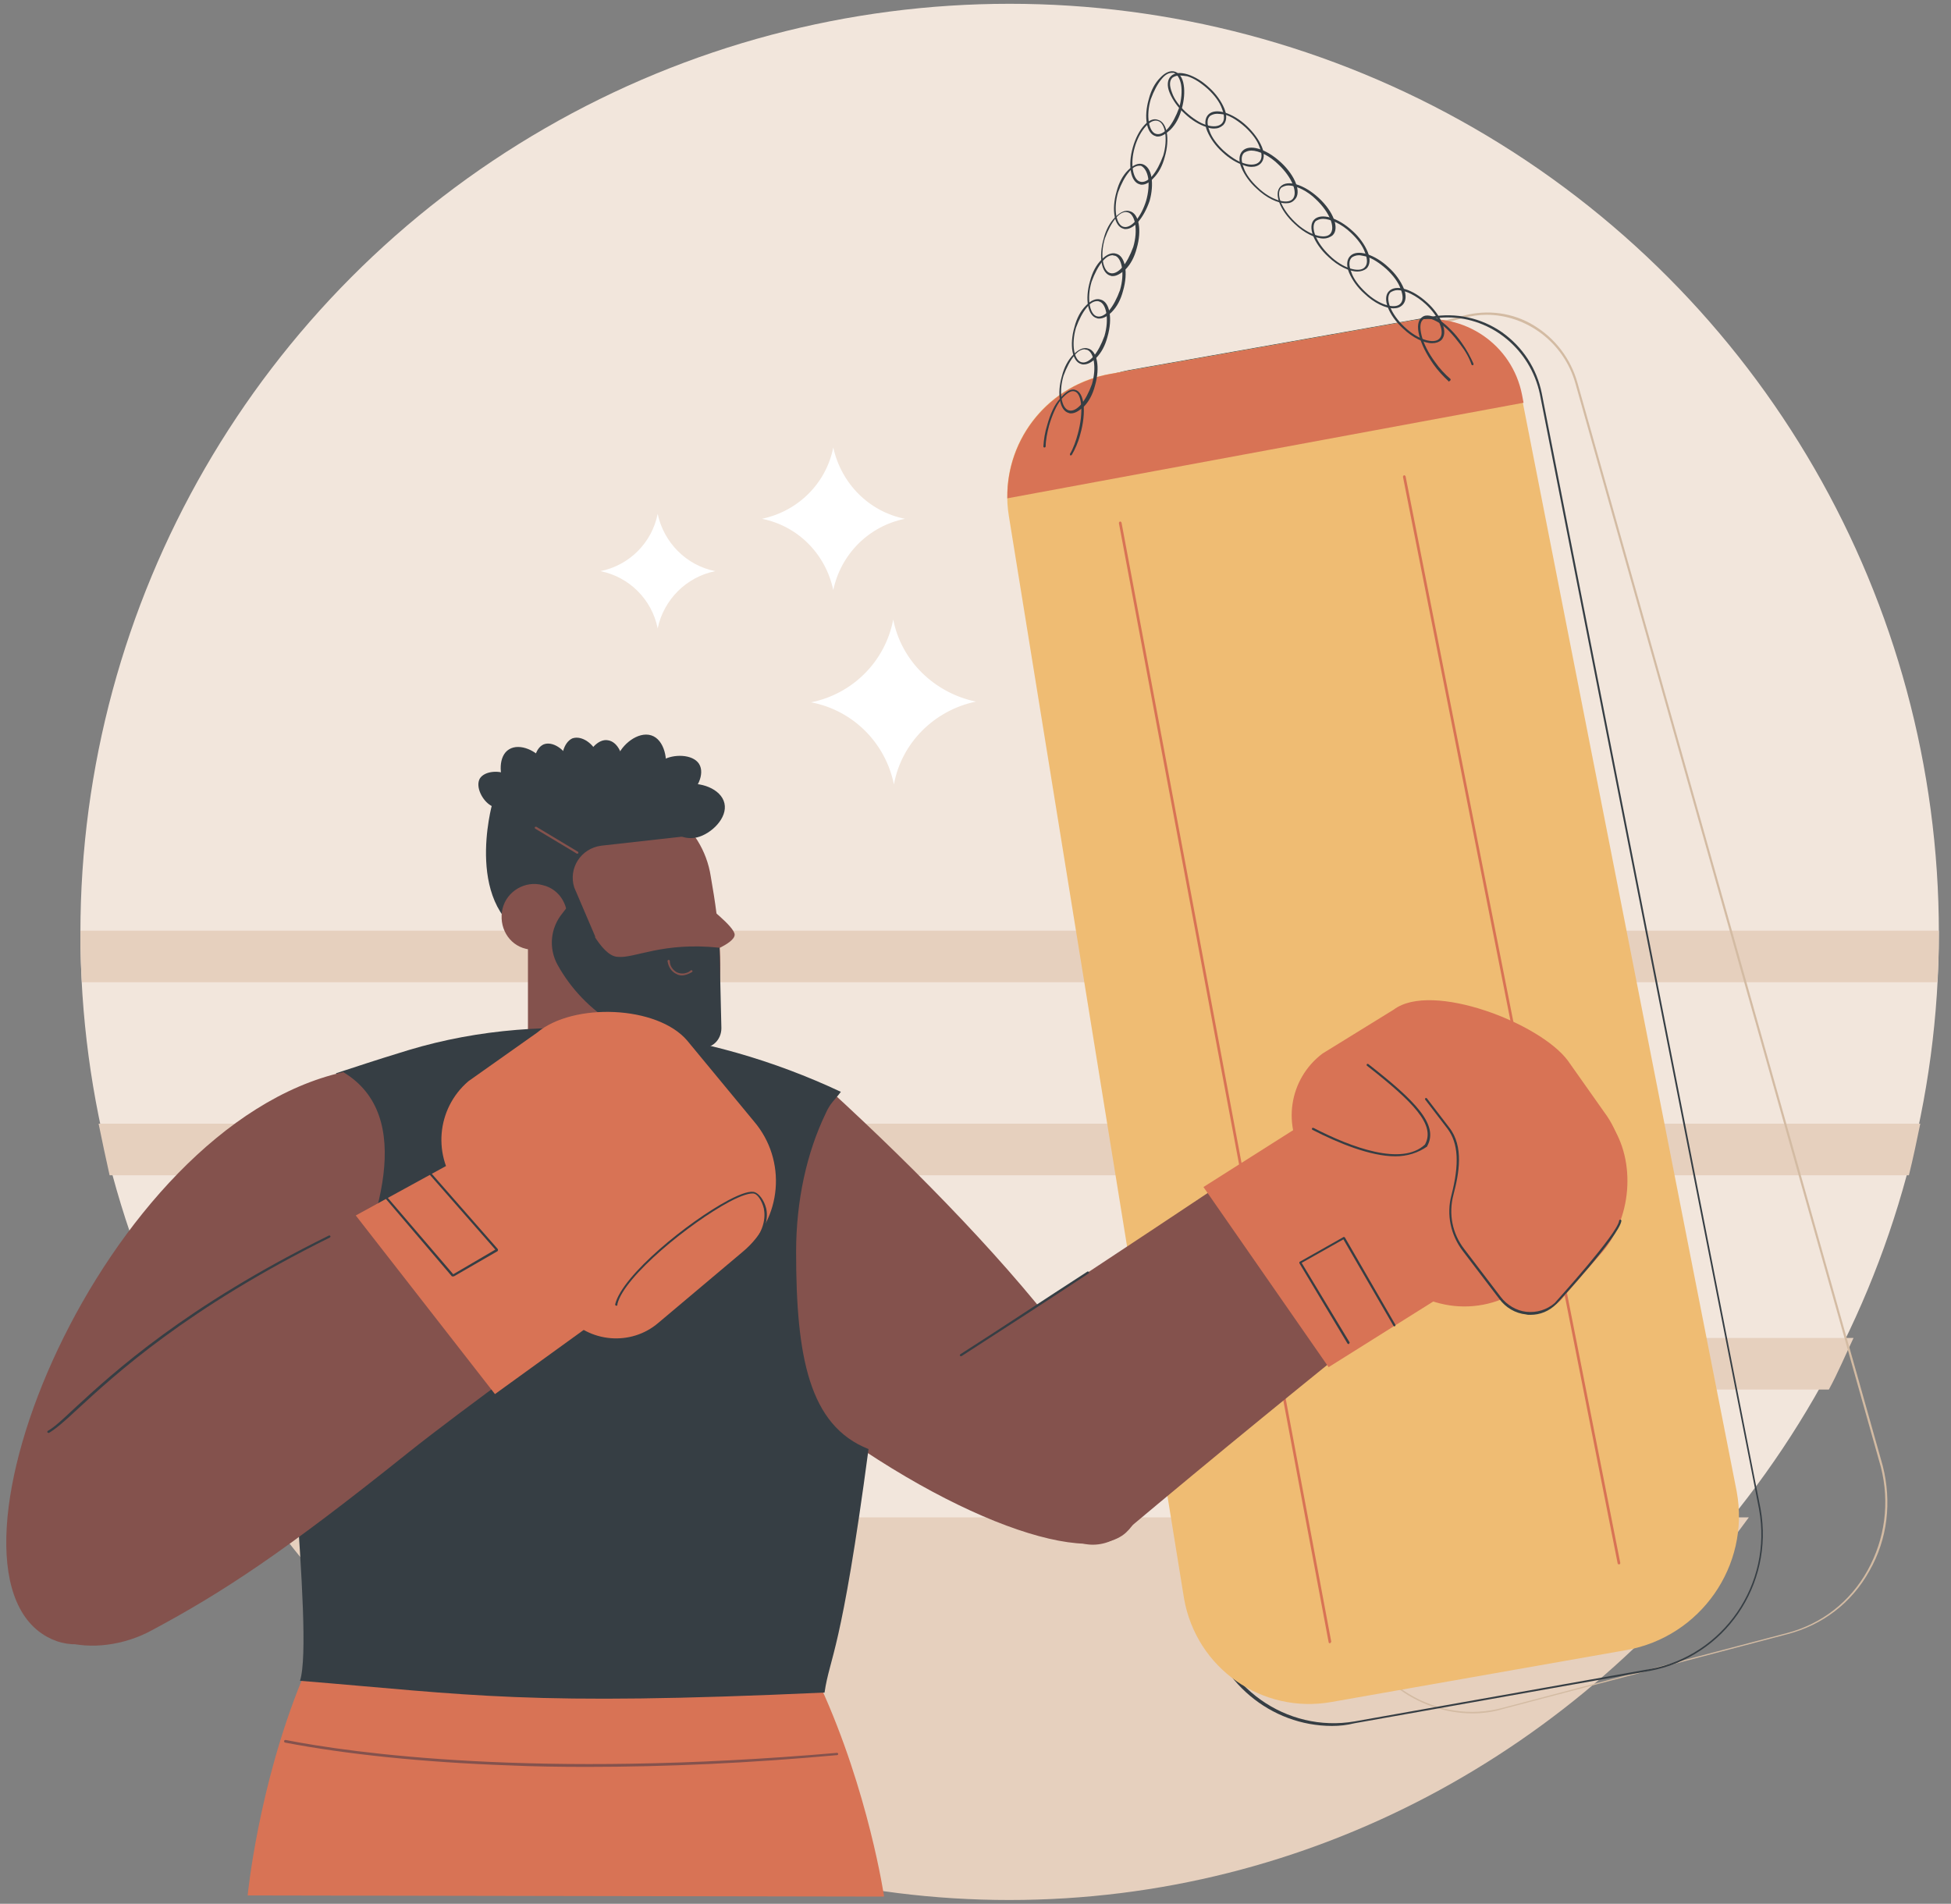 <?xml version="1.0" encoding="utf-8"?>
<!-- Generator: Adobe Illustrator 27.9.6, SVG Export Plug-In . SVG Version: 9.03 Build 54986)  -->
<svg version="1.1" id="Layer_1" xmlns="http://www.w3.org/2000/svg" xmlns:xlink="http://www.w3.org/1999/xlink" x="0px" y="0px"
	 viewBox="0 0 514.4 502" style="enable-background:new 0 0 514.4 502;" xml:space="preserve">
<rect x="0" y="0" width="514.4" height="502" fill="#808080" stroke="none"/>
<style type="text/css">
	.st0{fill:#F2E6DC;}
	.st1{fill:#E6D0BE;}
	.st2{fill:#FFFFFF;}
	.st3{fill:#D3BBA3;}
	.st4{fill:#363E44;}
	.st5{fill:#EFBC73;}
	.st6{fill:#D87355;}
	.st7{fill:#84524D;}
</style>
<g id="Boxing_1_">
	<circle class="st0" cx="266.2" cy="246" r="245"/>
	<g>
		<path class="st1" d="M71.1,400.1c44.7,61.2,115.5,100.9,195,100.9s150.3-39.5,195-100.9L71.1,400.1L71.1,400.1z"/>
		<path class="st1" d="M50.2,366.4h432c2.4-4.4,4.4-9.2,6.5-13.6H43.7C45.8,357.2,48,362.1,50.2,366.4z"/>
		<path class="st1" d="M506.3,296.3H26c0.9,4.4,1.9,9.2,2.9,13.6h474.4C504.4,305.5,505.4,300.7,506.3,296.3z"/>
		<path class="st1" d="M21.2,246c0,4.4,0.1,8.6,0.4,13h489.2c0.3-4.4,0.4-8.6,0.4-13c0-0.3,0-0.6,0-0.6h-490
			C21.2,245.3,21.2,245.7,21.2,246z"/>
	</g>
	<g>
		<path class="st2" d="M257.3,185L257.3,185c-11-2.3-19.7-10.8-21.8-21.7l0,0v0.1c-2.1,11-10.7,19.6-21.7,21.8l0,0h0.1
			c11,2.1,19.6,10.7,21.8,21.7l0,0v-0.1C237.7,195.9,246.3,187.3,257.3,185L257.3,185z"/>
		<path class="st2" d="M238.6,136.8L238.6,136.8c-9.5-1.9-16.8-9.3-18.9-18.8l0,0l0,0c-1.9,9.5-9.3,16.8-18.8,18.8l0,0l0,0
			c9.5,1.9,16.8,9.3,18.8,18.8l0,0l0,0C221.7,146.1,229.1,138.7,238.6,136.8L238.6,136.8z"/>
		<path class="st2" d="M188.6,150.6L188.6,150.6c-7.7-1.5-13.6-7.6-15.2-15.1l0,0l0,0c-1.5,7.6-7.5,13.6-15.1,15.1l0,0l0,0
			c7.6,1.5,13.6,7.5,15.1,15.1l0,0l0,0C175,158.1,181,152.1,188.6,150.6L188.6,150.6z"/>
	</g>
	<g>
		<path class="st3" d="M388.3,451.8c-14.7,0-28.4-10.2-32.5-25.4l-69.8-283c-2-8.6-0.9-17.4,3.5-24.9c4.4-7.6,11.2-13,19.6-15.1
			l76.9-20.2c6.2-1.6,12.8-0.8,18.4,2.6c5.6,3.4,9.7,8.7,11.5,15.1l80.5,285.6c2.4,9.5,1.3,19.3-3.5,27.7
			c-4.7,8.5-12.4,14.3-21.6,16.7l-74.9,19.7C393.8,451.4,391,451.8,388.3,451.8z M391.9,83c-1.9,0-4,0.3-5.9,0.8L309.2,104
			c-16.7,4.4-26.8,21.9-22.7,39.3l69.8,283c4.7,17.8,22.7,28.7,40,24l74.9-19.7l0.1,0.3l-0.1-0.3c9.1-2.4,16.6-8.2,21.2-16.5
			c4.6-8.3,5.9-17.9,3.5-27.3l-80.5-285.6C412.4,90.3,402.5,83,391.9,83z"/>
		<path class="st4" d="M351.2,455.1c-16.1,0-30.4-11.7-33.4-28.4L270.8,136c-1.4-8.8,0.6-17.7,5.6-24.8c5-7.2,12.6-12,21.2-13.6
			l79.8-14.1c6.5-1.1,13.1,0.3,18.6,4.1c5.5,3.9,9.2,9.6,10.5,16.1l57.7,294.2c3.6,20.1-9.6,39.1-29.3,42.7l-77.8,13.8
			C355.1,454.9,353.2,455.1,351.2,455.1z M381.7,83.7c-1.4,0-2.9,0.1-4.1,0.4l-79.8,14.1c-17.4,3.1-29.2,19.9-26.3,37.7l47.1,290.6
			c3.4,18.3,20.6,30.5,38.6,27.4l77.8-13.8v0.3v-0.3c19.4-3.5,32.4-22.4,28.8-42.1l-57.8-294.1C403.5,92.1,393.2,83.7,381.7,83.7z"
			/>
		<path class="st5" d="M428.8,435.1L351,448.8c-18.2,3.2-35.5-8.8-38.8-27.2L266,136.1c-2.9-17.7,9-34.4,26.6-37.5l79.8-14.1
			c13.3-2.3,25.9,6.4,28.7,19.6l56.8,289.2C461.5,412.8,448.4,431.6,428.8,435.1z"/>
		<path class="st6" d="M350.6,433.3c-0.1,0-0.3-0.1-0.3-0.3L295,137.9c0-0.1,0.1-0.3,0.3-0.4c0.1,0,0.3,0.1,0.4,0.3L351,432.9
			C350.8,433.2,350.8,433.3,350.6,433.3L350.6,433.3z"/>
		<path class="st6" d="M426.8,412.5c-0.1,0-0.3-0.1-0.3-0.3l-56.6-286.5c0-0.1,0.1-0.3,0.3-0.4c0.1,0,0.3,0.1,0.4,0.3l56.6,286.5
			C427.2,412.4,427.1,412.5,426.8,412.5C427,412.5,426.8,412.5,426.8,412.5z"/>
		<path class="st6" d="M401.7,106.2l-0.4-2.1c-2.6-13.3-15.3-21.9-28.7-19.6l-79.8,14.1c-16.1,2.9-27.4,16.8-27.2,32.8L401.7,106.2z
			"/>
		<g>
			<path class="st4" d="M282.3,120.1h-0.1c-0.1-0.1-0.1-0.3-0.1-0.4c0.9-1.5,1.6-3.5,2.1-5.4c1.5-5.5,1.1-10.6-0.9-11.1
				c-0.9-0.3-2.1,0.5-3.5,2.1c-1.3,1.6-2.4,4.2-3.2,6.9c-0.5,1.9-0.9,3.9-0.9,5.5c0,0.1-0.1,0.3-0.3,0.3c-0.2,0-0.3-0.1-0.3-0.3
				c0.1-1.8,0.4-3.7,1-5.6c0.8-2.9,1.9-5.4,3.4-7c1.4-1.8,2.9-2.7,4-2.3c2.4,0.6,3,5.9,1.3,11.8c-0.5,2-1.4,4-2.3,5.5
				C282.4,119.9,282.3,120.1,282.3,120.1z"/>
			<path class="st4" d="M282.4,109c-0.3,0-0.4,0-0.6-0.1c-2.4-0.6-3.2-5-1.8-9.8c0.6-2.3,1.6-4.2,3-5.6s2.7-2,3.9-1.6
				c2.4,0.6,3.2,5,1.8,9.8l0,0c-0.6,2.3-1.6,4.2-3,5.6C284.5,108.3,283.5,109,282.4,109z M286,92.1c-0.9,0-1.8,0.5-2.7,1.6
				c-1.1,1.3-2.1,3.2-2.9,5.4c-1.3,4.4-0.5,8.6,1.4,9.1c1,0.3,2.1-0.3,3.2-1.5c1.1-1.3,2.1-3.2,2.9-5.4c1.3-4.4,0.5-8.6-1.4-9.1
				C286.3,92.3,286.2,92.1,286,92.1z M288.3,101.4L288.3,101.4L288.3,101.4z"/>
			<path class="st4" d="M285.7,96.1c-0.3,0-0.4,0-0.6-0.1c-2.4-0.6-3.2-5-1.8-9.8c0.6-2.3,1.6-4.2,3-5.6c1.3-1.4,2.7-2,3.9-1.6
				c2.4,0.6,3.2,5,1.8,9.8c-0.6,2.3-1.6,4.2-3,5.6C287.8,95.6,286.7,96.1,285.7,96.1z M289.3,79.4c-0.9,0-1.8,0.5-2.7,1.6
				c-1.1,1.3-2.1,3.2-2.9,5.4c-1.3,4.4-0.5,8.6,1.4,9.1c1,0.3,2.1-0.3,3.2-1.5c1.1-1.3,2.1-3.2,2.9-5.4c1.3-4.4,0.5-8.6-1.4-9.1
				C289.6,79.4,289.5,79.4,289.3,79.4z"/>
			<path class="st4" d="M289.8,84c-0.3,0-0.4,0-0.6-0.1c-2.4-0.6-3.2-5-1.8-9.8c0.6-2.3,1.6-4.2,3-5.6c1.3-1.4,2.7-2,3.9-1.6
				c2.4,0.6,3.2,5,1.8,9.8c-0.6,2.3-1.6,4.2-3,5.6C291.9,83.5,290.8,84,289.8,84z M293.4,67.3c-0.9,0-1.8,0.5-2.7,1.6
				c-1.1,1.3-2.1,3.2-2.9,5.4c-1.3,4.4-0.5,8.6,1.4,9.1c1,0.3,2.1-0.3,3.2-1.5c1.1-1.3,2.1-3.2,2.9-5.4c1.3-4.4,0.5-8.6-1.4-9.1
				C293.7,67.5,293.6,67.3,293.4,67.3z"/>
			<path class="st4" d="M293.4,72.8c-0.3,0-0.4,0-0.6-0.1c-2.4-0.6-3.2-5-1.8-9.8c0.6-2.3,1.6-4.2,3-5.6s2.7-2,3.9-1.6
				c2.4,0.6,3.2,5,1.8,9.8c-0.6,2.3-1.6,4.2-3,5.6C295.4,72.2,294.4,72.8,293.4,72.8z M296.9,55.9c-0.9,0-1.8,0.5-2.7,1.6
				c-1.1,1.3-2.1,3.2-2.9,5.4c-1.3,4.4-0.5,8.6,1.4,9.1c1,0.3,2.1-0.3,3.2-1.5c1.1-1.3,2.1-3.2,2.9-5.4c1.3-4.4,0.5-8.6-1.4-9.1
				C297.3,56,297,55.9,296.9,55.9z"/>
			<path class="st4" d="M296.8,60.4c-0.3,0-0.4,0-0.6-0.1c-2.4-0.6-3.2-5-1.8-9.8c0.6-2.3,1.6-4.2,3-5.6s2.7-2,3.9-1.6
				c1.1,0.4,2,1.5,2.3,3.5c0.3,1.8,0.1,4.1-0.5,6.2C301.6,57.3,299.1,60.4,296.8,60.4z M300.4,43.7c-0.9,0-1.8,0.5-2.7,1.6
				c-1.1,1.3-2.1,3.2-2.9,5.4c-1.3,4.4-0.5,8.6,1.4,9.1c2,0.6,4.7-2.6,6-6.9l0,0c0.6-2.1,0.8-4.4,0.5-6.1c-0.3-1.6-1-2.7-1.9-3.1
				C300.7,43.7,300.6,43.7,300.4,43.7z"/>
			<path class="st4" d="M301.1,48.7c-0.3,0-0.4,0-0.6-0.1c-2.4-0.6-3.2-5-1.8-9.8c1.4-4.9,4.4-8.1,6.6-7.2c2.4,0.6,3.2,5,1.8,9.8
				l0,0c-0.6,2.3-1.6,4.2-3,5.6C303.2,48,302.1,48.7,301.1,48.7z M304.7,31.8c-1.9,0-4.4,3.1-5.5,7c-1.3,4.4-0.5,8.6,1.4,9.1
				c1,0.3,2.1-0.3,3.2-1.5c1.1-1.3,2.1-3.2,2.9-5.4l0,0c1.3-4.4,0.5-8.6-1.4-9.1C305,31.8,304.8,31.8,304.7,31.8z"/>
			<path class="st4" d="M305.3,36c-0.3,0-0.4,0-0.6-0.1c-2.4-0.6-3.2-5-1.8-9.8c0.6-2.3,1.6-4.2,3-5.6c1.3-1.4,2.7-2,3.9-1.6
				c1.1,0.4,2,1.5,2.3,3.5c0.3,1.8,0.1,4.1-0.5,6.2c-0.6,2.3-1.6,4.2-3,5.6C307.4,35.3,306.3,36,305.3,36z M309,19.2
				c-0.9,0-1.8,0.5-2.7,1.6c-1.1,1.3-2.1,3.2-2.9,5.4c-1.3,4.4-0.5,8.6,1.4,9.1c1,0.3,2.1-0.3,3.2-1.5c1.1-1.3,2.1-3.2,2.9-5.4l0,0
				c0.6-2.1,0.8-4.4,0.5-6.1c-0.3-1.6-1-2.7-1.9-3.1C309.3,19.2,309.1,19.2,309,19.2z"/>
		</g>
		<g>
			<path class="st4" d="M382,100.6c-0.1,0-0.1,0-0.1-0.1c-1.4-1.3-2.9-2.9-4-4.5c-1.8-2.6-3.1-5.1-3.7-7.5c-0.6-2.3-0.4-4.1,0.8-4.9
				c1-0.8,2.9-0.4,4.7,0.9c1.8,1.3,4,3.4,5.7,5.9c1.3,1.8,2.3,3.7,3.1,5.5c0,0.1,0,0.3-0.1,0.4c-0.1,0-0.3,0-0.4-0.1
				c-0.6-1.8-1.6-3.6-3-5.4c-1.8-2.4-3.7-4.5-5.6-5.7c-1.8-1.1-3.4-1.5-4.1-0.9c-0.9,0.6-1,2.1-0.5,4.2c0.5,2.1,1.8,4.7,3.6,7.1
				c1.1,1.6,2.6,3.2,4,4.4c0.1,0.1,0.1,0.3,0,0.4C382.1,100.6,382,100.6,382,100.6z"/>
			<path class="st4" d="M377.6,90.5c-2.1,0-5.1-1.4-7.7-3.9c-3.9-3.6-5.5-8-3.7-9.8c1.8-1.9,6.2-0.6,10.1,3c1.8,1.6,3.2,3.6,4,5.5
				c0.8,1.9,0.6,3.5-0.3,4.4C379.4,90.2,378.6,90.5,377.6,90.5z M368.5,76.5c-0.8,0-1.4,0.3-1.9,0.6c-1.5,1.6,0.1,5.7,3.7,9.1
				c3.5,3.4,7.8,4.6,9.2,3.1c0.8-0.8,0.8-2.1,0.1-3.9c-0.6-1.8-2-3.6-3.7-5.2l0,0C373.4,77.9,370.5,76.5,368.5,76.5z"/>
			<path class="st4" d="M367.4,81.3c-2.1,0-5.1-1.4-7.7-3.9c-1.8-1.6-3.2-3.6-4-5.5c-0.8-1.9-0.6-3.5,0.3-4.4s2.4-1.1,4.4-0.5
				c1.9,0.6,3.9,1.8,5.7,3.5c1.8,1.6,3.2,3.6,4,5.5s0.6,3.5-0.3,4.4C369.1,81.1,368.3,81.3,367.4,81.3z M358.3,67.3
				c-0.8,0-1.5,0.3-1.9,0.6c-0.8,0.8-0.8,2.1-0.1,3.9c0.6,1.8,2,3.6,3.7,5.2c3.5,3.4,7.8,4.6,9.2,3.1c0.8-0.8,0.8-2.1,0.1-3.9
				c-0.6-1.8-2-3.6-3.7-5.2l0,0c-1.8-1.6-3.7-2.9-5.5-3.4C359.4,67.5,358.8,67.3,358.3,67.3z"/>
			<path class="st4" d="M357.9,71.6c-2.1,0-5.1-1.4-7.7-3.9c-3.9-3.6-5.5-8-3.7-9.8c1.8-1.8,6.2-0.6,10.1,3c1.8,1.6,3.2,3.6,4,5.5
				s0.6,3.5-0.3,4.4C359.7,71.3,358.8,71.6,357.9,71.6z M348.8,57.7c-0.8,0-1.4,0.3-1.9,0.6c-1.5,1.6,0.1,5.7,3.7,9.1
				c3.5,3.4,7.8,4.6,9.2,3.1c0.8-0.8,0.8-2.1,0.1-3.9c-0.6-1.8-2-3.6-3.7-5.2l0,0C353.7,59,350.7,57.7,348.8,57.7z"/>
			<path class="st4" d="M349,62.9c-2.1,0-5.1-1.4-7.7-3.9c-3.9-3.6-5.5-8-3.7-9.8c1.8-1.9,6.2-0.6,10.1,3c3.9,3.6,5.5,8,3.7,9.8
				C350.7,62.6,349.8,62.9,349,62.9z M339.7,48.9c-0.8,0-1.4,0.3-1.9,0.6c-1.5,1.6,0.1,5.7,3.7,9.1c3.5,3.4,7.8,4.6,9.2,3.1
				c1.5-1.6-0.1-5.7-3.7-9.1l0,0C344.7,50.3,341.7,48.9,339.7,48.9z"/>
			<path class="st4" d="M339,53.6c-2.1,0-5.1-1.4-7.7-3.9c-1.8-1.6-3.2-3.6-4-5.5c-0.8-1.9-0.6-3.5,0.3-4.4c1.8-1.9,6.2-0.6,10.1,3
				l0,0c3.9,3.6,5.5,8,3.7,9.8C340.7,53.4,340,53.6,339,53.6z M329.9,39.7c-0.8,0-1.4,0.3-1.9,0.6c-0.8,0.8-0.8,2.1-0.1,3.9
				c0.6,1.8,2,3.6,3.7,5.2c3.5,3.4,7.8,4.6,9.2,3.1c1.5-1.6-0.1-5.7-3.7-9.1l0,0C334.8,41.1,331.9,39.7,329.9,39.7z"/>
			<path class="st4" d="M330,44c-0.6,0-1.3-0.1-2-0.4c-1.9-0.6-3.9-1.8-5.7-3.5c-1.8-1.6-3.2-3.6-4-5.5s-0.6-3.5,0.3-4.4
				c0.9-0.9,2.4-1.1,4.4-0.5c1.9,0.6,3.9,1.8,5.7,3.5s3.2,3.6,4,5.5c0.8,1.9,0.6,3.5-0.3,4.4C331.8,43.7,331,44,330,44z M320.9,30
				c-0.8,0-1.5,0.3-1.9,0.6c-0.8,0.8-0.8,2.1-0.1,3.9c0.6,1.8,2,3.6,3.7,5.2c1.8,1.6,3.7,2.9,5.5,3.4c1.6,0.5,3.1,0.4,3.9-0.4
				c0.8-0.8,0.8-2.1,0.1-3.9c-0.6-1.8-2-3.6-3.7-5.2l0,0c-1.8-1.6-3.7-2.9-5.5-3.4C322.1,30.1,321.4,30,320.9,30z"/>
			<path class="st4" d="M320.1,33.9c-0.6,0-1.3-0.1-2-0.4c-1.9-0.6-3.9-1.8-5.7-3.5c-1.8-1.6-3.2-3.6-4-5.5s-0.6-3.5,0.3-4.4
				c0.9-0.9,2.4-1.1,4.4-0.5c1.9,0.6,3.9,1.8,5.7,3.5c1.8,1.6,3.2,3.6,4,5.5s0.6,3.5-0.3,4.4C321.8,33.6,321.1,33.9,320.1,33.9z
				 M311,19.9c-0.8,0-1.5,0.3-1.9,0.6c-0.8,0.8-0.8,2.1-0.1,3.9c0.6,1.8,2,3.6,3.7,5.2c1.8,1.6,3.7,2.9,5.5,3.4
				c1.6,0.5,3.1,0.4,3.9-0.4c0.8-0.8,0.8-2.1,0.1-3.9c-0.6-1.8-2-3.6-3.7-5.2c-1.8-1.6-3.7-2.9-5.5-3.4
				C312.2,20,311.6,19.9,311,19.9z"/>
		</g>
	</g>
	<g>
		<g>
			<g>
				<path class="st6" d="M233.1,500.1c0,0-16.3-110.8-86.1-112.6c-70.8-1.9-81.7,112.3-81.7,112.3L233.1,500.1z"/>
			</g>
			<path class="st7" d="M154.7,465.9c-7,0-14-0.1-20.6-0.4c-22.4-0.8-42.7-2.9-58.9-6c-0.1,0-0.3-0.1-0.3-0.4c0-0.1,0.1-0.3,0.4-0.3
				c17.3,3.4,65.8,10.3,145.4,3.4c0.1,0,0.3,0.1,0.3,0.3c0,0.1-0.1,0.3-0.3,0.3C197.7,464.9,175.7,465.9,154.7,465.9z"/>
		</g>
		<g>
			<path class="st7" d="M162.4,288.9h-15c-4.5,0-8.2-3.7-8.2-8.2v-62.5c0-4.5,3.7-8.2,8.2-8.2h15c4.5,0,8.2,3.7,8.2,8.2v62.5
				C170.6,285.2,166.9,288.9,162.4,288.9z"/>
			<g>
				<g>
					<path class="st7" d="M186.5,269.1c-7.1,6.9-31.2-8-31.2-8l-17.9-22.4c-2-13.8,7.5-26.7,21.2-28.8c13.8-2,26.7,7.5,28.8,21.2
						C187.3,231.2,193.7,262,186.5,269.1z"/>
					<path class="st7" d="M185.6,238.2c0,0,8.2,6.2,8.1,8.3c-0.1,2.4-7.7,5-7.7,5S185.7,238.2,185.6,238.2z"/>
					<g>
						<path class="st4" d="M129.8,211.9c0,0-8,28.3,11.1,36l4.5-4.5l11.6,3.7l-5.6-13.1c-1.6-5.1,1.8-10.3,7.1-11l23.2-2.6l-2-12.2
							C162.8,201.1,146.3,201,129.8,211.9z"/>
						<path class="st4" d="M154.8,205.2c-2.6,0.9-5.2-0.4-6.2-2.9c-1-2.4-0.1-6.5,2.3-7.6c2.6-0.9,5.7,1.6,6.6,4.1
							C158.7,201.5,157.4,204.2,154.8,205.2z"/>
						<path class="st4" d="M158.7,206.1c-2.7-0.4-4.5-2.9-4.1-5.5s3.1-5.9,5.7-5.4c2.7,0.4,4.2,4.2,3.9,6.9
							C163.8,204.7,161.3,206.4,158.7,206.1z"/>
						<path class="st4" d="M166.8,208.1c-3.5-1.1-5.2-4.9-4.1-8.3c1.1-3.4,5.5-7,9-5.9c3.5,1.1,4.6,6.6,3.5,10.1
							C173.9,207.3,170.2,209.2,166.8,208.1z"/>
						<path class="st4" d="M147.5,206.6c-2.4,1-5.2-0.1-6.2-2.7c-1-2.4-0.4-6.5,2-7.6c2.4-1,5.7,1.4,6.7,4
							C151.1,202.7,149.8,205.7,147.5,206.6z"/>
						<path class="st4" d="M172.9,208.5c-1.6-2.7-0.8-6.2,1.9-8.1c2.7-1.6,7.8-1.6,9.5,1c1.7,2.7-0.6,7.1-3.4,8.8
							C178.1,212.1,174.5,211.3,172.9,208.5z"/>
						<path class="st4" d="M141.6,209.1c-2.9,1.8-6.5,1-8.3-1.8c-1.8-2.9-1.9-8,0.9-9.7c2.9-1.8,7.5,0.5,9.2,3.2
							C145.1,203.6,144.4,207.3,141.6,209.1z"/>
						<path class="st4" d="M135.8,210.8c-1.3,2.1-4.2,3-6.4,1.6c-2.2-1.3-4.1-4.9-2.9-7.1c1.3-2.1,5.4-2.3,7.6-0.9
							C136.4,205.7,137.1,208.5,135.8,210.8z"/>
						<path class="st4" d="M175.1,215.5c-0.9-3.9,1.5-7.7,5.4-8.6c3.9-0.9,9.6,1,10.5,4.9c0.9,3.9-3.5,8.1-7.2,9
							C179.9,221.7,176.1,219.4,175.1,215.5z"/>
					</g>
					<path class="st7" d="M132.5,239.6c-1.1,4.7,1.5,9.5,6.2,10.6s9.5-1.5,10.6-6.2c1.1-4.7-1.5-9.5-6.2-10.6
						C138.5,232.1,133.6,235,132.5,239.6z"/>
					<path class="st4" d="M189.7,249.9l0.5,21.2c0,3-2.3,5.4-5.4,5.2c-0.8,0-1.5,0-2.4-0.1c-14.8-0.6-28.3-9-35.4-21.8l0,0
						c-2.4-4.4-1.9-9.7,1.3-13.6l1-1.3l4.4,1.6c0,0,4.6,11,9.1,11.2C167.3,252.8,174.6,248.3,189.7,249.9z"/>
					<path class="st7" d="M179.8,257.2c-0.5,0-1-0.1-1.5-0.4c-1.3-0.6-2.1-1.9-2.3-3.4c0-0.1,0.1-0.3,0.3-0.3l0,0
						c0.1,0,0.3,0.1,0.3,0.3c0,1.3,0.8,2.4,1.9,3c1.1,0.5,2.6,0.4,3.6-0.5c0.1-0.1,0.3-0.1,0.4,0c0.1,0.1,0.1,0.3,0,0.4
						C181.6,256.8,180.7,257.2,179.8,257.2z"/>
					<path class="st7" d="M152.2,225.1h-0.1l-11-6.6c-0.1-0.1-0.1-0.3-0.1-0.4c0.1-0.1,0.3-0.1,0.4-0.1l11,6.6
						c0.1,0.1,0.1,0.3,0.1,0.4C152.4,225,152.3,225.1,152.2,225.1z"/>
				</g>
			</g>
		</g>
		<g>
			<path class="st7" d="M218.4,287.1c48.6,44.5,96.9,99.9,78.5,117c-10.6,9.8-51.2-5.1-91.5-38.2
				C217.1,348.5,189.5,303.1,218.4,287.1z"/>
			<path class="st4" d="M209.9,330.1c0-13.7,2.9-26.3,7.7-36.3c1.3-3,2.4-3.6,4.1-5.9c-35.3-16.6-76.8-22.2-114-11
				c-11.7,3.6-10.7,3.4-19.1,6.1c3.2,6.6,5.2,15.1,5.2,24.3c0,17.6-7,32.3-16.7,37.5c-4.1,10.3,5.9,86.1,2,98.4
				c45.5,3.7,59.6,6.7,138.3,3.1c1.4-9.6,4.4-10.1,11.6-64.2C213.3,375.9,209.9,357.7,209.9,330.1z"/>
			<path class="st7" d="M90.5,282.7C27.2,296.9-20.6,413.3,12.4,431.6c27.4,15.1,61.9-60.4,77.3-87.5
				C99.7,322.8,109.8,294.3,90.5,282.7z"/>
			<g>
				<path class="st7" d="M19.5,374.3C40.7,361,89.2,327.1,94,324c9.1-5.9,58.7-35.8,64.1-28.8c2.6,3.4-6.7,9.6-10,11.6
					c3.5-0.3,16.3-2.9,18.2,1.5c2.1,5.1-12.8,10.6-13,10.8c3.5-0.6,17-3.9,18.4-0.6c1.9,4.2-9.7,11-13.3,13
					c0.6,0.3,14.5-2.3,15.5,0.3c1.1,3-9.5,9.6-13.5,12.6c-8.1,5.2-38.4,27.2-52.6,38.5c-33.3,26.7-49.3,37.1-67.8,47
					c-7.1,3.9-16.3,5.2-23.2,2.9c-8.6-3.1-12.8-10.5-10-19.2C11.1,400.2,15.3,387.4,19.5,374.3z"/>
				<path class="st4" d="M12.8,377.8c-0.1,0-0.1,0-0.3-0.1c-0.1-0.1,0-0.3,0.1-0.4c1.8-1,4.1-3.2,7.2-6.1
					c10.1-9.3,29-26.7,66.9-45.4c0.1-0.1,0.3,0,0.4,0.1s0,0.3-0.1,0.4c-37.7,18.7-56.5,36-66.7,45.4c-3.2,3-5.6,5.1-7.5,6.2
					C12.9,377.7,12.8,377.8,12.8,377.8z"/>
				<g>
					<path class="st6" d="M149.1,346.7l-28-33.1c-7.1-8.6-6.1-21.2,2.4-28.5l18.1-12.8c9.5-8,31.7-7.2,39.6,2.1l17.6,21.3
						c8.7,10.2,7.5,25.7-3,34.4l-22.2,18.7C166.4,355,155.3,354.1,149.1,346.7z"/>
					<polygon class="st6" points="118.8,306.8 93.8,320.5 130.5,367.6 157.6,348 					"/>
					<path class="st4" d="M162.5,344.3C162.4,344.3,162.4,344.3,162.5,344.3c-0.3,0-0.3-0.3-0.3-0.4c1.9-7.7,19.3-21.8,29.8-27.4
						c3.6-1.9,6-2.6,7.1-2.1c1,0.4,2.3,1.9,2.9,4.2c0.5,2.1,0.4,6.6-4.9,11.6c-0.1,0.1-0.3,0.1-0.4,0s-0.1-0.3,0-0.4
						c5.1-4.9,5.1-9,4.7-11.1c-0.5-2.1-1.6-3.6-2.4-3.9c-1-0.4-3.5,0.4-6.7,2.1c-10.3,5.5-27.7,19.6-29.5,26.9
						C162.8,344.3,162.7,344.3,162.5,344.3z"/>
					<path class="st4" d="M119.4,336.6c-0.1,0-0.1,0-0.3-0.1l-17.3-20.3c-0.1-0.1-0.1-0.3,0-0.4c0.1-0.1,0.3-0.1,0.4,0l17.3,20.2
						l11.1-6.5L113,309.4c-0.1-0.1-0.1-0.3,0-0.4c0.1-0.1,0.3-0.1,0.4,0l17.8,20.3c0,0,0.1,0.1,0.1,0.3c0,0.1,0,0.1-0.1,0.3
						l-11.6,6.7C119.6,336.4,119.4,336.6,119.4,336.6z"/>
				</g>
			</g>
			<g>
				<path class="st7" d="M252.9,357.7L252.9,357.7c50-32.4,84.9-56.3,96.1-63.3c1.1-0.8,3.2-2,6.2-3c11.1-3.4,17.8,4.1,31,5.9
					c15.1,2,24.8-5.4,26.8-2c1.4,2.3-1.4,6.1-9.6,11.1l0,0c6.6-3.1,15.8-6.9,17.7-3.2c1.8,4.4-8.6,10.1-15,13.3
					c7.8-3.9,13.1-3.6,13.5-1.3c0.6,3.6-4.6,8.1-15.1,12.7l0,0c8.2-1.1,10.2-4.7,10.1-2.7c-0.3,3.9-8.8,12-17,14.2
					c-9.2,2.3-17.1,1-22.2,0l0,0c-32.8,26.3-53.7,43.4-79.6,65.1c-5.4,4.5-13.3,3.5-17.3-2.3C267.6,386.9,261.9,378,252.9,357.7z"/>
				<path class="st4" d="M253.4,357.6c-0.1,0-0.1,0-0.3-0.1c-0.1-0.1,0-0.3,0.1-0.4c11.1-7.1,21.9-14.3,33.5-21.8
					c0.1-0.1,0.3,0,0.4,0.1s0,0.3-0.1,0.4c-11.5,7.6-22.5,14.7-33.5,21.8C253.5,357.6,253.4,357.6,253.4,357.6z"/>
				<path class="st7" d="M373.5,298.5c12.1-9,14.6-14.8,13.2-16.7c-2.6-3.2-16,0.3-35.4,11.2C357.3,295,367.5,296.3,373.5,298.5z"/>
				<g>
					<path class="st6" d="M424.1,295.4l0.5,0.8c7,10,5.6,25.6-2.7,34.6l-9.6,11.1c-4.1,5.4-12.1,5.7-16.7,0.8l-9.3-10.1L424.1,295.4
						z"/>
					<path class="st6" d="M364.9,333.8l-20.4-27.7c-6.6-9-4.7-21.6,4.2-28.3l18.8-11.6c10-7.5,38.6,3.6,45.9,13.5l9.6,13.6
						c8.1,10.8,5.7,26.1-5.1,34.1l-16.1,11.9C390.1,348,373.5,345.5,364.9,333.8z"/>
					<polygon class="st6" points="342.7,296.9 317.3,313 350.3,360.5 378.5,342.8 					"/>
					<path class="st4" d="M355.6,354.4c-0.1,0-0.1,0-0.3-0.1l-12.7-21.2c0-0.1,0-0.1,0-0.3c0-0.1,0.1-0.1,0.1-0.1l11.5-6.5
						c0.1-0.1,0.3,0,0.4,0.1l13.3,23c0.1,0.1,0,0.3-0.1,0.4c-0.1,0.1-0.3,0-0.4-0.1l-13.2-22.8l-11,6.2l12.6,20.9
						c0.1,0.1,0,0.3-0.1,0.4C355.7,354.4,355.6,354.4,355.6,354.4z"/>
					<path class="st4" d="M367.9,304.9c-6.6,0-15.1-3.5-21.9-7c-0.1-0.1-0.1-0.3-0.1-0.4c0.1-0.1,0.3-0.1,0.4-0.1
						c10.1,5.2,23.3,10.1,29.4,4.4c2.9-5.2-3.2-11.3-15.3-20.8c-0.1-0.1-0.1-0.3,0-0.4s0.3-0.1,0.4,0c12.4,9.7,18.6,16,15.5,21.6
						c0,0,0,0,0,0.1C373.9,304,371,304.9,367.9,304.9z"/>
					<path class="st4" d="M403.5,346.7c-0.4,0-0.8,0-1.1-0.1c-2.9-0.3-5.4-1.8-7.1-4.1l-9.6-12.6c-3.2-4.2-4.4-9.6-3-14.8
						c2.1-8.2,1.8-13.6-1-17.4l-5.9-7.7c-0.1-0.1-0.1-0.3,0-0.4c0.1-0.1,0.3-0.1,0.4,0l5.9,7.7c3.9,5,2.6,12.1,1.1,17.8
						c-1.3,5-0.3,10.2,2.9,14.3l9.6,12.6c1.6,2.1,4.1,3.6,6.7,3.9c2.7,0.3,5.4-0.5,7.5-2.3c0.5-0.6,16.5-18.2,17-21.7
						c0-0.1,0.1-0.3,0.3-0.3c0.1,0,0.3,0.1,0.3,0.3c-0.5,3.9-16.5,21.3-17.1,21.9l0,0C408.4,345.8,406,346.7,403.5,346.7z"/>
				</g>
			</g>
		</g>
	</g>
</g>
</svg>
